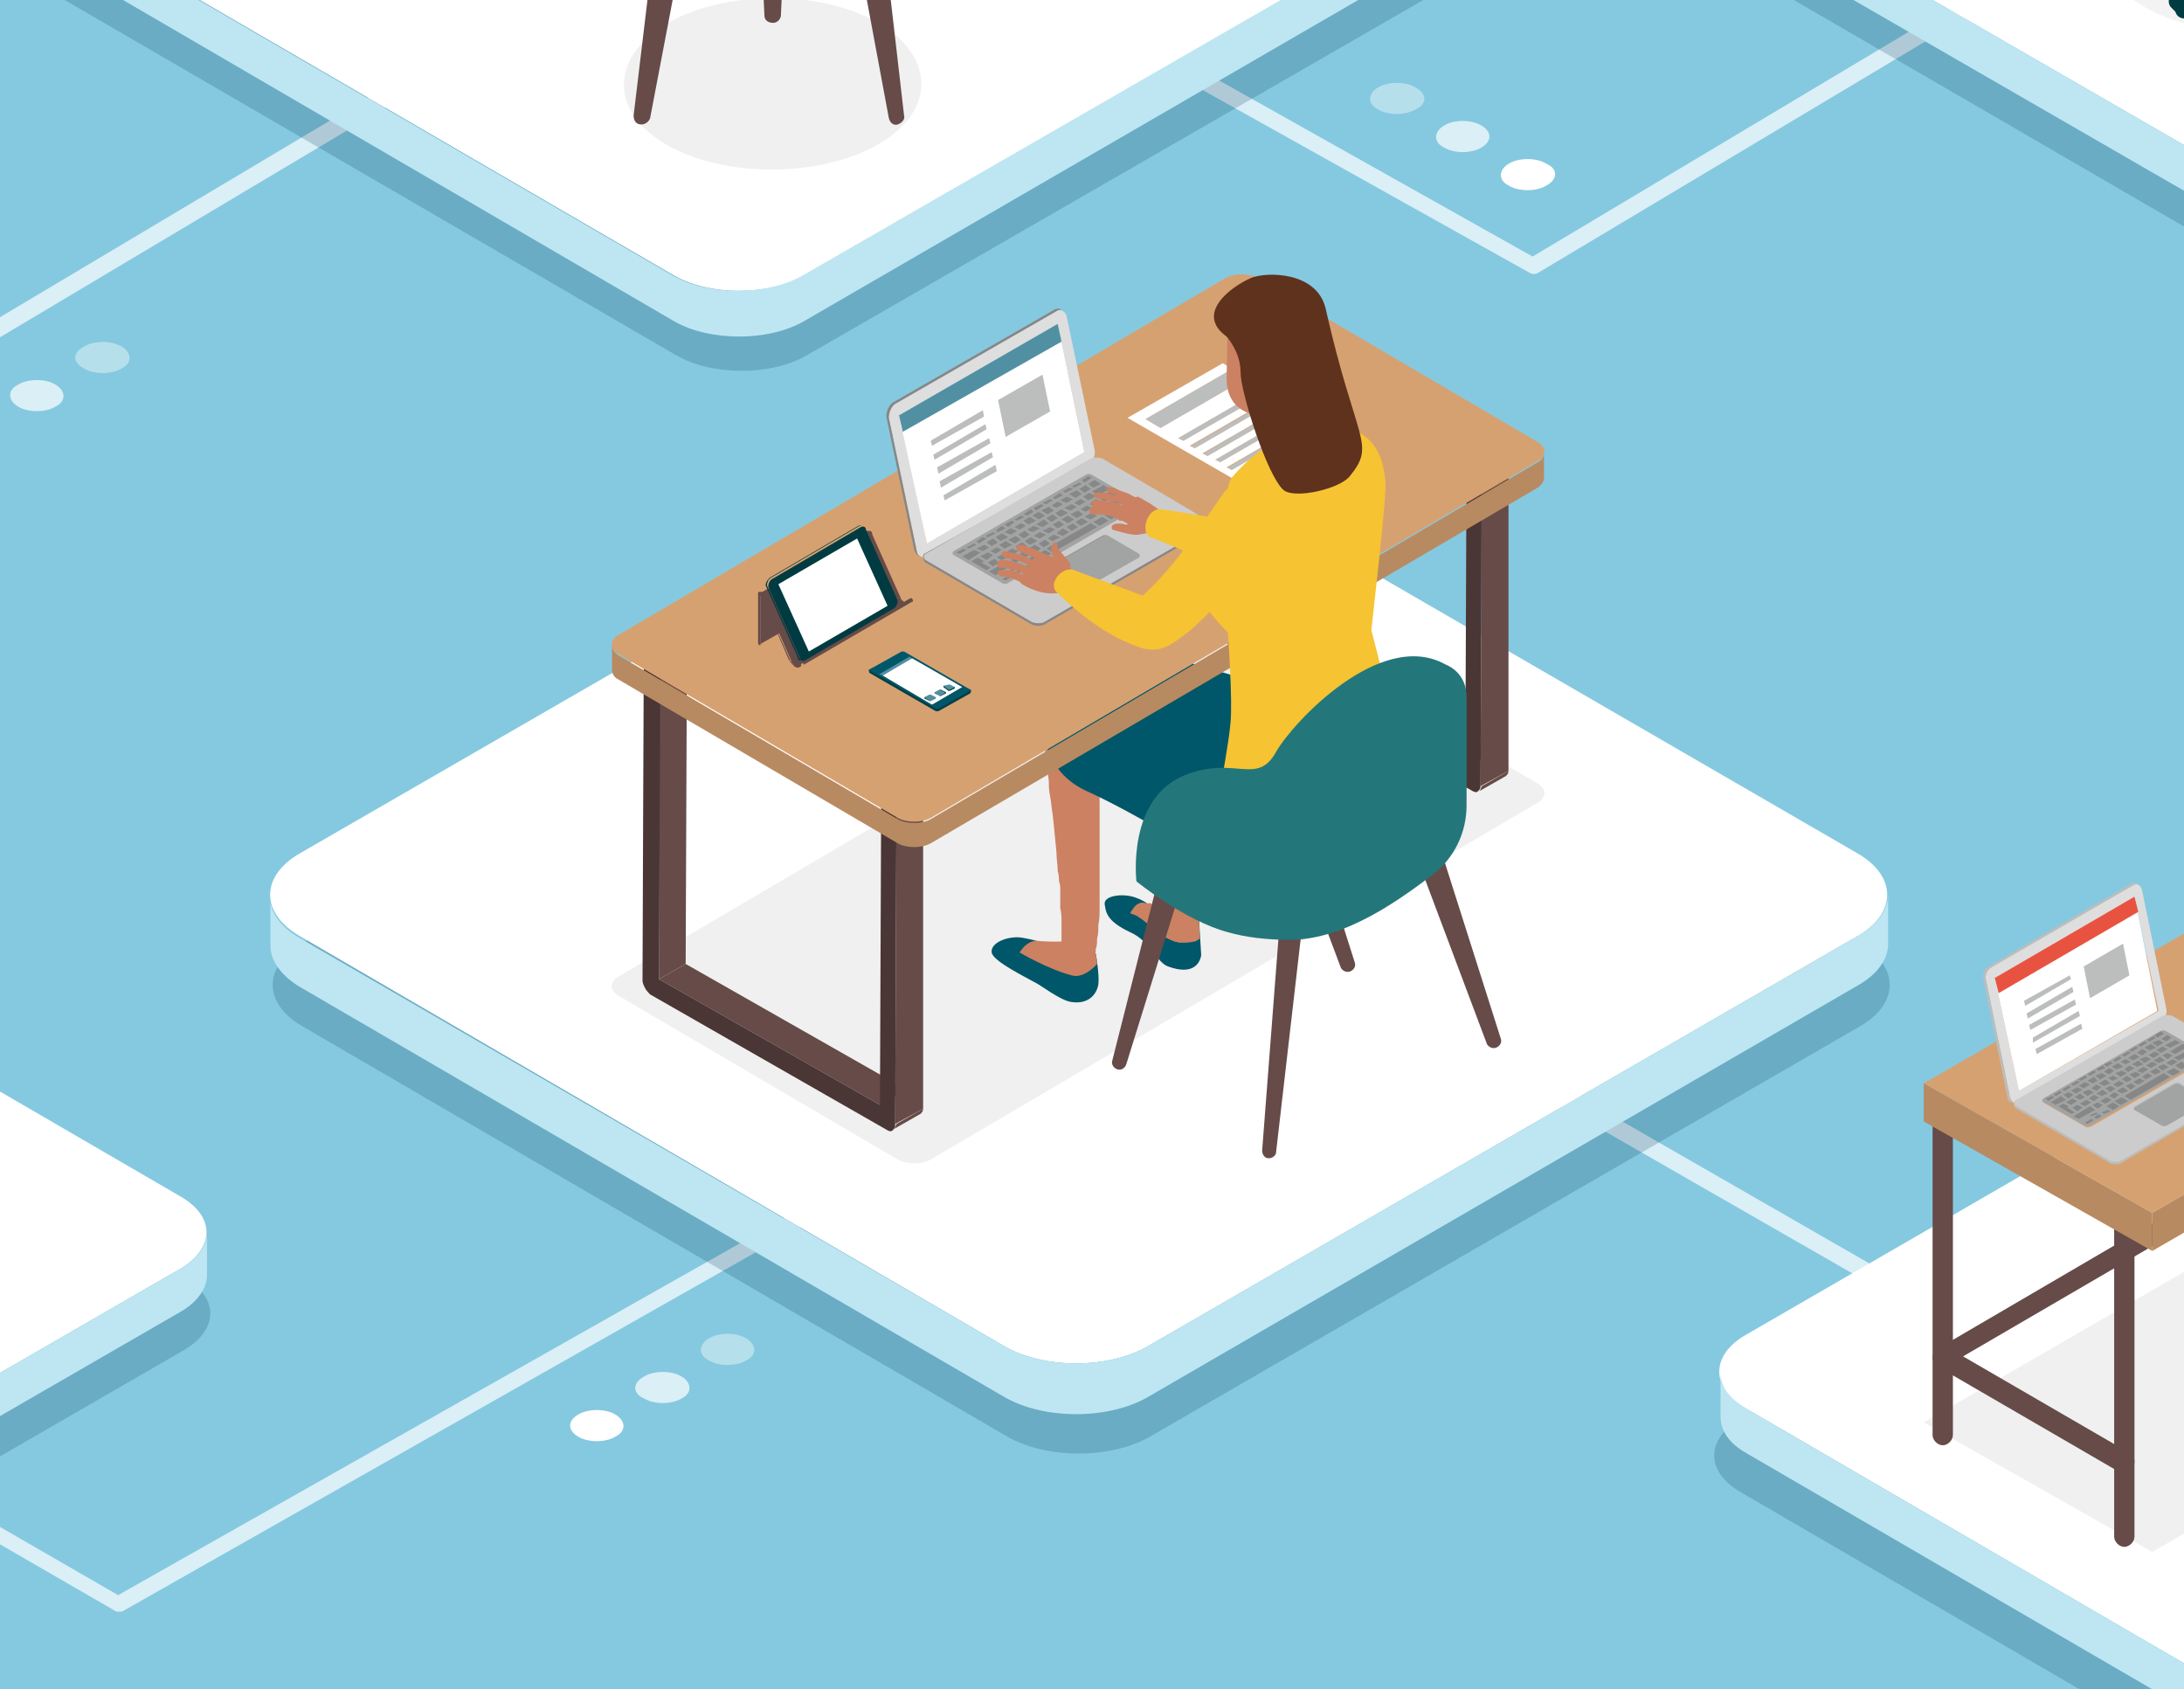 <?xml version="1.0" encoding="utf-8"?>
<!-- Generator: Adobe Illustrator 25.0.0, SVG Export Plug-In . SVG Version: 6.00 Build 0)  -->
<svg version="1.1" id="Layer_1" xmlns="http://www.w3.org/2000/svg" xmlns:xlink="http://www.w3.org/1999/xlink" x="0px" y="0px"
	 viewBox="0 0 172 133" style="enable-background:new 0 0 172 133;" xml:space="preserve">
<rect x="0" y="0" width="172" height="133" fill="#808080" stroke="none"/>
<style type="text/css">
	.st0{clip-path:url(#SVGID_1_);}
	.st1{opacity:0.7;}
	.st2{fill:#FFFFFF;}
	.st3{opacity:0.2;}
	.st4{fill:#003554;}
	.st5{enable-background:new    ;}
	.st6{fill:#BDE6F2;}
	.st7{opacity:6.000000e-02;}
	.st8{fill:#664B48;}
	.st9{fill:#9E9E9E;}
	.st10{fill:#BFBFBF;}
	.st11{opacity:0.4;fill:#FFFFFF;}
	.st12{opacity:0.702;fill:#FFFFFF;}
	.st13{fill:#005769;}
	.st14{fill:#CC8162;}
	.st15{fill:#4A3634;}
	.st16{fill:#B88A61;}
	.st17{fill:#D6A171;}
	.st18{fill:#DEDEDE;}
	.st19{fill:#5190A2;}
	.st20{fill:#878787;}
	.st21{fill:#A2A3A3;}
	.st22{fill:#CCCCCC;}
	.st23{fill:#BCBDBD;}
	.st24{fill:#F6C332;}
	.st25{fill:#5E321D;}
	.st26{fill:#23777A;}
	.st27{fill:#003B42;}
	.st28{fill:#073E45;}
	.st29{opacity:0.1;}
	.st30{opacity:5.000000e-02;}
	.st31{fill:#E85341;}
</style>
<g>
	<defs>
		<rect id="SVGID_5_" y="0" width="172" height="133"/>
	</defs>
	<use xlink:href="#SVGID_5_"  style="overflow:visible;fill:#85C9E0;"/>
	<clipPath id="SVGID_1_">
		<use xlink:href="#SVGID_5_"  style="overflow:visible;"/>
	</clipPath>
	<g class="st0">
		<g class="st1">
			<path class="st2" d="M9.3,126.9c-0.1,0-0.2,0-0.3-0.1l-135.7-78.4c-0.2-0.1-0.3-0.3-0.3-0.5c0-0.2,0.1-0.4,0.3-0.6l32.4-20.1
				l36.7-25.1c0.2-0.1,0.5-0.1,0.7,0l48.3,28l71-42.3c0.2-0.1,0.4-0.1,0.6,0l57.7,32.4l54.4-32.5c0.2-0.1,0.4-0.1,0.6,0l110.9,63.7
				c0.2,0.1,0.3,0.3,0.3,0.6c0,0.2-0.1,0.4-0.3,0.6l-111.3,64.2c-0.2,0.1-0.4,0.1-0.6,0l-73.2-42L9.6,126.9
				C9.5,126.9,9.4,126.9,9.3,126.9z M-125.2,47.9L9.3,125.6l92.1-52.1c0.2-0.1,0.4-0.1,0.6,0l73.1,42l110-63.5L175.5-11l-54.4,32.5
				c-0.2,0.1-0.4,0.1-0.6,0L62.7-10.8l-71,42.3c-0.2,0.1-0.4,0.1-0.7,0l-48.3-28l-36.4,24.9c0,0,0,0,0,0L-125.2,47.9z M-94,27.9
				L-94,27.9L-94,27.9z"/>
		</g>
		<g>
			<g class="st3">
				<path class="st4" d="M3.2-7c-2.8,1.6-2.8,4.3,0,5.9L53.3,28c2.8,1.6,7.4,1.6,10.2,0l50.5-29.1c2.8-1.6,2.8-4.3,0-5.9L63.9-36.1
					c-2.8-1.6-7.4-1.6-10.2,0L3.2-7z"/>
			</g>
			<g>
				<g>
					<g class="st5">
						<g>
							<path class="st2" d="M3-13.3c-2.8,1.6-2.8,4.3,0,5.9l50.1,29.1c2.8,1.6,7.4,1.6,10.2,0l50.5-29.1c2.8-1.6,2.8-4.3,0-5.9
								L63.6-42.4c-2.8-1.6-7.4-1.6-10.2,0L3-13.3z"/>
						</g>
						<path class="st6" d="M2.9-7.4l50.1,29.1c2.8,1.6,7.4,1.6,10.2,0l50.5-29.1c1.4-0.8,2.1-1.9,2.1-3l0,3.5c0,1.1-0.7,2.2-2.1,3
							L63.3,25.3c-2.8,1.6-7.4,1.6-10.2,0L3-3.9C1.6-4.7,0.9-5.7,0.9-6.8l0-3.5C0.9-9.3,1.6-8.2,2.9-7.4z"/>
					</g>
				</g>
				<g>
					<g>
						<g>
							<g class="st7">
								<path d="M52.6,1.8C48,4.5,48,8.8,52.5,11.4s12,2.6,16.6,0c4.6-2.6,4.6-6.9,0.1-9.6C64.6-0.8,57.2-0.8,52.6,1.8z"/>
							</g>
							<g>
								<path class="st8" d="M66-12.2l4,21.5c0.1,0.4,0.4,0.6,0.7,0.5c0.3-0.1,0.6-0.4,0.5-0.7l-2.5-21.7c-0.1-0.8-0.8-1.4-1.5-1.3
									C66.5-13.8,65.9-13.1,66-12.2C66-12.3,66-12.2,66-12.2z"/>
								<path class="st8" d="M52.5-12.6L49.9,9.1c0,0.4,0.2,0.7,0.6,0.7c0.3,0,0.6-0.2,0.7-0.5l4.1-21.5c0.1-0.8-0.4-1.5-1.2-1.6
									C53.4-14,52.6-13.4,52.5-12.6C52.5-12.6,52.5-12.6,52.5-12.6z"/>
								<path class="st8" d="M59.4-16.1l0.8,17.3c0,0.4,0.3,0.6,0.7,0.6c0.3,0,0.6-0.3,0.6-0.6l0.8-17.3c0-0.8-0.6-1.4-1.4-1.5
									c-0.8,0-1.4,0.6-1.5,1.4C59.4-16.2,59.4-16.2,59.4-16.1z"/>
								<g>
									<g class="st5">
										<g>
											<path class="st9" d="M49.1-12.6l0,1.1c0,1.7,1.1,3.4,3.4,4.8c4.6,2.6,12,2.6,16.6,0c2.3-1.3,3.5-3.1,3.5-4.8l0-1.1
												c0,1.7-1.1,3.5-3.5,4.8c-4.6,2.6-12,2.6-16.6,0C50.3-9.1,49.1-10.9,49.1-12.6z"/>
										</g>
										<g>
											<path class="st10" d="M52.6-17.4c-4.6,2.6-4.6,6.9-0.1,9.6s12,2.6,16.6,0c4.6-2.6,4.6-6.9,0.1-9.6
												C64.6-20.1,57.2-20.1,52.6-17.4z"/>
										</g>
									</g>
								</g>
							</g>
						</g>
					</g>
				</g>
			</g>
		</g>
		<g>
			<g class="st3">
				<path class="st4" d="M-93.1,100.6c-2.7,1.6-2.8,4.1,0,5.7l48.7,28.3c2.7,1.6,7.2,1.6,9.9,0l49-28.3c2.7-1.6,2.8-4.1,0-5.7
					l-48.7-28.3c-2.7-1.6-7.2-1.6-9.9,0L-93.1,100.6z"/>
			</g>
			<g>
				<g>
					<g class="st5">
						<g>
							<path class="st2" d="M-93.4,94.2c-2.7,1.6-2.8,4.1,0,5.7l48.7,28.3c2.7,1.6,7.2,1.6,9.9,0l49-28.3c2.7-1.6,2.8-4.1,0-5.7
								l-48.7-28.3c-2.7-1.6-7.2-1.6-9.9,0L-93.4,94.2z"/>
						</g>
						<path class="st6" d="M-93.4,99.9l48.7,28.3c2.7,1.6,7.2,1.6,9.9,0l49-28.3c1.4-0.8,2.1-1.8,2.1-2.9l0,3.4c0,1-0.7,2.1-2.1,2.9
							l-49,28.3c-2.7,1.6-7.2,1.6-9.9,0l-48.7-28.3c-1.4-0.8-2-1.8-2-2.8l0-3.4C-95.4,98.1-94.7,99.1-93.4,99.9z"/>
					</g>
				</g>
			</g>
		</g>
		<g>
			<g>
				<path class="st11" d="M55.8,105.4c0.8-0.5,2.2-0.5,3,0c0.8,0.5,0.8,1.3,0,1.7c-0.8,0.5-2.2,0.5-3,0
					C55,106.7,55,105.9,55.8,105.4z"/>
			</g>
			<g>
				<path class="st12" d="M50.7,108.4c0.8-0.5,2.2-0.5,3,0c0.8,0.5,0.8,1.3,0,1.7c-0.8,0.5-2.2,0.5-3,0
					C49.8,109.7,49.8,108.9,50.7,108.4z"/>
			</g>
			<g>
				<path class="st2" d="M45.5,111.4c0.8-0.5,2.2-0.5,3,0c0.8,0.5,0.8,1.3,0,1.7c-0.8,0.5-2.2,0.5-3,0
					C44.7,112.6,44.7,111.9,45.5,111.4z"/>
			</g>
		</g>
		<g>
			<g>
				<path class="st11" d="M6.6,27.3c0.8-0.5,2.2-0.5,3,0c0.8,0.5,0.8,1.3,0,1.7c-0.8,0.5-2.2,0.5-3,0C5.7,28.5,5.7,27.8,6.6,27.3z"
					/>
			</g>
			<g>
				<path class="st12" d="M1.4,30.3c0.8-0.5,2.2-0.5,3,0c0.8,0.5,0.8,1.3,0,1.7c-0.8,0.5-2.2,0.5-3,0C0.6,31.5,0.6,30.7,1.4,30.3z"
					/>
			</g>
			<g>
				<path class="st2" d="M-3.7,33.2c0.8-0.5,2.2-0.5,3,0c0.8,0.5,0.8,1.3,0,1.7c-0.8,0.5-2.2,0.5-3,0C-4.6,34.5-4.6,33.7-3.7,33.2z"
					/>
			</g>
		</g>
		<g>
			<g>
				<path class="st11" d="M111.5,6.9c-0.8-0.5-2.2-0.5-3,0c-0.8,0.5-0.8,1.3,0,1.7c0.8,0.5,2.2,0.5,3,0
					C112.4,8.2,112.4,7.4,111.5,6.9z"/>
			</g>
			<g>
				<path class="st12" d="M116.7,9.9c-0.8-0.5-2.2-0.5-3,0c-0.8,0.5-0.8,1.3,0,1.7c0.8,0.5,2.2,0.5,3,0
					C117.5,11.1,117.5,10.4,116.7,9.9z"/>
			</g>
			<g>
				<path class="st2" d="M121.8,12.9c-0.8-0.5-2.2-0.5-3,0c-0.8,0.5-0.8,1.3,0,1.7c0.8,0.5,2.2,0.5,3,0
					C122.7,14.1,122.7,13.3,121.8,12.9z"/>
			</g>
		</g>
		<g>
			<g class="st3">
				<path class="st4" d="M23.8,74.3c-3.1,1.8-3.1,4.7,0,6.5l55.5,32.3c3.1,1.8,8.2,1.8,11.3,0l55.9-32.3c3.1-1.8,3.1-4.7,0-6.5
					L91,42c-3.1-1.8-8.2-1.8-11.3,0L23.8,74.3z"/>
			</g>
			<g>
				<g>
					<g>
						<g class="st5">
							<g>
								<path class="st2" d="M23.6,67.2c-3.1,1.8-3.1,4.7,0,6.5L79.1,106c3.1,1.8,8.2,1.8,11.3,0l55.9-32.3c3.1-1.8,3.1-4.7,0-6.5
									L90.7,35c-3.1-1.8-8.2-1.8-11.3,0L23.6,67.2z"/>
							</g>
							<path class="st6" d="M23.5,73.8L79.1,106c3.1,1.8,8.2,1.8,11.3,0l55.9-32.3c1.6-0.9,2.4-2.1,2.4-3.3l0,3.9
								c0,1.2-0.8,2.4-2.4,3.3L90.4,110c-3.1,1.8-8.2,1.8-11.3,0L23.6,77.7c-1.5-0.9-2.3-2.1-2.3-3.2l0-3.9
								C21.2,71.7,22,72.9,23.5,73.8z"/>
						</g>
					</g>
					<g>
						<g class="st7">
							<path d="M48.7,76.9c-0.7,0.4-0.7,1.1,0,1.5l22,12.9c0.7,0.4,1.9,0.4,2.6,0l47.8-28.1c0.7-0.4,0.7-1.1,0-1.5l-22-12.9
								c-0.7-0.4-1.9-0.4-2.6,0L48.7,76.9z"/>
						</g>
						<path class="st13" d="M86.3,75.1c0,0,0.3,1.7,0.2,2.4c-0.1,0.7-0.7,1.6-2.1,1.4c-0.9-0.1-2.5-1.4-3-1.6
							c-0.5-0.3-3.2-1.6-3.3-2.3c-0.1-0.7,1-1.2,2-1.2s3.3,0.9,3.7,0.7C84.2,74.3,86.3,75.1,86.3,75.1z"/>
						<path class="st13" d="M94.4,72l0.2,3.2c-0.1,0.7-0.7,1.6-2.6,0.9c-0.9-0.3-1.4-2-3-2.7c-1.9-0.9-1.9-1.6-2-2.2
							c-0.1-0.7,1.5-0.9,2.5-0.5c1.4,0.5,1.3,1.3,2.2,1.1C92.2,71.5,94.4,72,94.4,72z"/>
						<path class="st14" d="M94.2,74.1c-2.3,0.6-3.2-1.1-4.7-2C89.3,72,89.2,72,89,71.9c0,0,0,0,0,0c0.2-0.3,0.4-0.7,0.8-0.8
							c0.2-0.1,0.6,0.1,0.8,0c0.4,0.4,0.6,0.6,1.2,0.5c0.4-0.1,2.6,0.4,2.6,0.4l0.1,1.9C94.4,74,94.3,74,94.2,74.1z"/>
						<path class="st14" d="M86.6,58.5c0,0,0,0.3,0,0.7c0,0.5,0,1.1,0,1.9c0,0.4,0,0.8,0,1.3c0,0.5,0,0.9,0,1.4c0,1,0,2,0,3.1
							c0,0.5,0,1.1,0,1.6c0,0.3,0,0.5,0,0.8c0,0.3,0,0.5,0,0.8c0,0.2,0,0.5,0,0.7c0,0.2,0,0.5,0,0.7c0,0.5,0,0.9-0.1,1.3
							c0,0.4,0,0.8-0.1,1.1c0,0.3,0,0.6-0.1,0.8c0,0.5-0.1,0.7-0.1,0.7c-0.1,0.7-0.7,1.3-1.4,1.2c-0.7-0.1-1.2-0.6-1.2-1.3l0,0
							c0,0,0-0.3,0-0.7c0-0.2,0-0.5,0-0.8c0-0.3,0-0.7,0-1.1c0-0.4,0-0.8-0.1-1.2c0-0.2,0-0.4,0-0.7c0-0.2,0-0.5,0-0.7
							c0-0.2,0-0.5-0.1-0.7c0-0.2,0-0.5-0.1-0.8c0-0.5-0.1-1-0.1-1.5c-0.1-1-0.2-2.1-0.3-3c-0.1-0.5-0.1-0.9-0.2-1.4
							c-0.1-0.4-0.1-0.9-0.1-1.2c-0.1-0.8-0.2-1.4-0.2-1.8c-0.1-0.4-0.1-0.7-0.1-0.7l0,0c-0.2-1.2,0.7-2.3,1.9-2.5
							c1.2-0.2,2.3,0.7,2.5,1.9C86.6,58.4,86.6,58.5,86.6,58.5z"/>
						<path class="st14" d="M94.9,57.2c0,0,0,0.3,0,0.7c0,0.4,0,1.1,0,1.8c0,0.7,0,1.6,0,2.5c0,0.9,0,1.9-0.1,2.9c0,0.5,0,1,0,1.5
							c0,0.5,0,1-0.1,1.4c0,0.5,0,0.9-0.1,1.3c0,0.4,0,0.8-0.1,1.2c0,0.4,0,0.7-0.1,1c0,0.3,0,0.6-0.1,0.8c0,0.4-0.1,0.7-0.1,0.7
							c-0.1,0.7-0.7,1.3-1.4,1.2c-0.7-0.1-1.2-0.6-1.2-1.3l0,0c0,0,0-0.2,0-0.7c0-0.2,0-0.5,0-0.8c0-0.3,0-0.6,0-1
							c0-0.4,0-0.7-0.1-1.2c0-0.4,0-0.8-0.1-1.3c0-0.4-0.1-0.9-0.1-1.4c0-0.5-0.1-0.9-0.1-1.4c-0.1-1-0.2-1.9-0.3-2.8
							c-0.1-0.9-0.2-1.7-0.3-2.4c-0.1-0.7-0.2-1.3-0.2-1.7c-0.1-0.4-0.1-0.6-0.1-0.6l0,0c-0.2-1.2,0.7-2.3,1.9-2.5
							c1.2-0.2,2.3,0.7,2.5,1.9C94.9,57,94.9,57.1,94.9,57.2z"/>
						<path class="st13" d="M92.4,51.8c-0.8-0.2-1.6,0.1-2.4,0.4c-4.7,1.6-7.6,4.8-7.7,5.4c-0.1,0.4,0.2,3.3,3.3,4.7
							c4,1.8,10.3,5.8,10.9,5.8c1,0,7.3-10.5,4.4-13.8L92.4,51.8z"/>
						<g>
							<g>
								<g>
									<g class="st5">
										<g>
											<polygon class="st8" points="51.9,77.1 54,75.9 54.1,51.1 51.9,52.4 											"/>
										</g>
										<g>
											<path class="st8" d="M53,50l-2.1,1.2c0.1-0.1,0.3-0.1,0.4,0l2.1-1.2C53.3,49.9,53.1,49.9,53,50z"/>
										</g>
										<g>
											<path class="st8" d="M51.9,52.4l2.1-1.2c0-0.4-0.3-0.9-0.6-1.1l-2.1,1.2C51.7,51.5,51.9,52,51.9,52.4z"/>
										</g>
										<g>
											<polygon class="st8" points="69.3,87 71.4,85.8 54,75.9 51.9,77.1 											"/>
										</g>
										<g>
											<path class="st8" d="M70.4,88.9l2.1-1.2c0.1-0.1,0.2-0.2,0.2-0.4l-2.1,1.2C70.5,88.7,70.5,88.8,70.4,88.9z"/>
										</g>
										<g>
											<polygon class="st8" points="70.5,88.5 72.7,87.3 72.7,61.8 70.6,63 											"/>
										</g>
										<g>
											<path class="st8" d="M71.7,60.6l-2.1,1.2c0.1-0.1,0.3-0.1,0.4,0c0.3,0.2,0.6,0.7,0.6,1.1l2.1-1.2c0-0.4-0.3-0.9-0.6-1.1
												C71.9,60.6,71.8,60.6,71.7,60.6z"/>
										</g>
										<g>
											<path class="st15" d="M51.3,51.3c-0.3-0.2-0.6,0-0.6,0.4l-0.1,25.5c0,0.2,0.1,0.4,0.2,0.6c0.1,0.2,0.3,0.4,0.4,0.5
												l18.7,10.7c0.2,0.1,0.3,0.1,0.4,0c0.1-0.1,0.2-0.2,0.2-0.4L70.6,63c0-0.4-0.3-0.9-0.6-1.1c-0.3-0.2-0.6,0-0.6,0.4
												L69.3,87l-17.4-9.9l0.1-24.8C51.9,52,51.7,51.5,51.3,51.3z"/>
										</g>
									</g>
								</g>
								<g>
									<g class="st5">
										<g>
											<polygon class="st8" points="98,50.5 100.1,49.3 100.2,24.5 98,25.8 											"/>
										</g>
										<g>
											<path class="st8" d="M99.1,23.4L97,24.6c0.1-0.1,0.3-0.1,0.4,0l2.1-1.2C99.4,23.3,99.2,23.3,99.1,23.4z"/>
										</g>
										<g>
											<path class="st8" d="M98,25.8l2.1-1.2c0-0.4-0.3-0.9-0.6-1.1l-2.1,1.2C97.8,24.9,98,25.4,98,25.8z"/>
										</g>
										<g>
											<polygon class="st8" points="115.4,60.5 117.5,59.2 100.1,49.3 98,50.5 											"/>
										</g>
										<g>
											<path class="st8" d="M116.5,62.3l2.1-1.2c0.1-0.1,0.2-0.2,0.2-0.4l-2.1,1.2C116.6,62.1,116.6,62.2,116.5,62.3z"/>
										</g>
										<g>
											<polygon class="st8" points="116.6,61.9 118.8,60.7 118.8,35.2 116.7,36.4 											"/>
										</g>
										<g>
											<path class="st8" d="M117.8,34.1l-2.1,1.2c0.1-0.1,0.3-0.1,0.4,0c0.3,0.2,0.6,0.7,0.6,1.1l2.1-1.2c0-0.4-0.3-0.9-0.6-1.1
												C118,34,117.9,34,117.8,34.1z"/>
										</g>
										<g>
											<path class="st15" d="M97.4,24.7c-0.3-0.2-0.6,0-0.6,0.4l-0.1,25.5c0,0.2,0.1,0.4,0.2,0.6c0.1,0.2,0.3,0.4,0.4,0.5
												L116,62.3c0.2,0.1,0.3,0.1,0.4,0c0.1-0.1,0.2-0.2,0.2-0.4l0.1-25.5c0-0.4-0.3-0.9-0.6-1.1c-0.3-0.2-0.6,0-0.6,0.4
												l-0.1,24.8L98,50.5L98,25.8C98,25.4,97.8,24.9,97.4,24.7z"/>
										</g>
									</g>
								</g>
							</g>
							<g>
								<path class="st16" d="M48.7,51.6l22,12.9c0.7,0.4,1.9,0.4,2.6,0l47.8-28.1c0.4-0.2,0.5-0.5,0.5-0.8l0,2
									c0,0.3-0.2,0.6-0.5,0.8L73.3,66.4c-0.7,0.4-1.9,0.4-2.6,0l-22-12.9c-0.4-0.2-0.5-0.5-0.5-0.8l0-1.9c0,0,0,0,0,0
									C48.2,51.1,48.4,51.4,48.7,51.6z"/>
								<g>
									<path class="st17" d="M48.7,50c-0.7,0.4-0.7,1.1,0,1.5l22,12.9c0.7,0.4,1.9,0.4,2.6,0l47.8-28.1c0.7-0.4,0.7-1.1,0-1.5
										l-22-12.9c-0.7-0.4-1.9-0.4-2.6,0L48.7,50z"/>
								</g>
							</g>
							<g>
								<g>
									<g>
										<path class="st18" d="M83.2,24.5c0.3-0.2,0.7,0,0.8,0.4l2.2,10.5c0.1,0.4-0.1,0.9-0.5,1.1L73,43.8c-0.3,0.2-0.7,0-0.8-0.4
											l-2.2-10.5c-0.1-0.4,0.1-0.9,0.5-1.1L83.2,24.5z M73,42.8l12.4-7.2l-2.1-10.1l-12.4,7.2L73,42.8"/>
									</g>
									<g>
										<polygon class="st2" points="70.8,32.7 73,42.8 85.4,35.6 83.3,25.5 										"/>
									</g>
									<g>
										<polygon class="st19" points="70.8,32.7 71.1,34 83.6,26.9 83.3,25.5 										"/>
									</g>
									<path class="st20" d="M70.3,31.7L83,24.4c0.1-0.1,0.3-0.1,0.4-0.1l0.2,0.1c-0.1,0-0.3,0-0.4,0.1l-12.7,7.3
										c-0.3,0.2-0.5,0.7-0.5,1.1l2.2,10.5c0,0.3,0.2,0.4,0.4,0.5l-0.2-0.1c-0.2-0.1-0.3-0.2-0.4-0.5l-2.2-10.5
										C69.8,32.4,70,31.9,70.3,31.7z"/>
								</g>
								<g>
									<path class="st20" d="M85.9,36.3c0.2-0.1,0.6-0.1,0.9,0l8.5,4.7c0.2,0.1,0.1,0.6-0.1,0.7l-13,7.5c-0.2,0.1-0.6,0.1-0.9,0
										l-8.4-4.9c-0.2-0.1-0.3-0.6-0.1-0.7L85.9,36.3z M78.9,46.2c0.1,0.1,0.4,0.1,0.5,0l10.4-6c0.1-0.1,0.1-0.2,0-0.3l-3.8-2.2
										c-0.1-0.1-0.4-0.1-0.5,0l-10.4,6c-0.1,0.1-0.1,0.2,0,0.3L78.9,46.2 M85.7,46.1c0.1,0.1,0.4,0.1,0.5,0l3.5-2
										c0.1-0.1,0.1-0.2,0-0.3l-2.4-1.4c-0.1-0.1-0.4-0.1-0.5,0l-3.5,2c-0.1,0.1-0.1,0.2,0,0.3L85.7,46.1"/>
								</g>
								<g>
									<g class="st5">
										<g>
											<path class="st21" d="M85.5,37.4c0.1-0.1,0.4-0.1,0.5,0l3.8,2.2c0.1,0.1,0.1,0.2,0,0.3l-10.4,6c-0.1,0.1-0.4,0.1-0.5,0
												l-3.8-2.2c-0.1-0.1-0.1-0.2,0-0.3L85.5,37.4z"/>
											<polygon class="st20" points="86,37.6 85.4,38 85.2,37.8 85.7,37.5 											"/>
											<polygon class="st20" points="85.2,38.1 84.6,38.4 84.4,38.3 85,38 											"/>
											<polygon class="st20" points="84.5,38.5 83.9,38.8 83.7,38.7 84.2,38.4 											"/>
											<polygon class="st20" points="85.2,38.9 84.7,39.2 84.2,38.9 84.8,38.6 											"/>
											<polygon class="st20" points="86.3,39.1 85.7,39.4 85.3,39.1 85.8,38.8 											"/>
											<polygon class="st20" points="82.1,39.6 82.7,39.3 82.9,39.4 82.4,39.7 											"/>
											<polygon class="st20" points="85.5,39.5 85,39.8 84.6,39.6 85.1,39.3 											"/>
											<polygon class="st20" points="86.8,39.6 86.3,39.9 85.8,39.7 86.3,39.3 											"/>
											<path class="st20" d="M88.5,39.7l0.5-0.3c0,0,0,0,0,0l0.5,0.3L89,40c0,0,0,0,0,0L88.5,39.7z"/>
											<polygon class="st20" points="82.2,39.8 81.6,40.2 81.4,40 82,39.7 											"/>
											<polygon class="st20" points="83,40.2 82.5,40.5 82,40.2 82.6,39.9 											"/>
											<polygon class="st20" points="87.1,40.2 86.6,40.5 86.2,40.3 86.7,40 											"/>
											<polygon class="st20" points="84.1,40.4 83.5,40.7 83.1,40.4 83.6,40.1 											"/>
											<path class="st20" d="M87,40.6l0.5-0.3c0,0,0,0,0,0l0.5,0.3l-0.5,0.3c0,0,0,0,0,0L87,40.6z"/>
											<polygon class="st20" points="82.4,40.8 82.9,40.5 83.3,40.8 82.8,41.1 											"/>
											<polygon class="st20" points="81.6,41 81,41.3 80.6,41 81.1,40.7 											"/>
											<polygon class="st20" points="85.7,41.1 85.1,41.4 84.7,41.1 85.2,40.8 											"/>
											<path class="st20" d="M86.1,41.1l0.7-0.4c0,0,0,0,0,0l0.5,0.3l-0.7,0.4c0,0,0,0,0,0L86.1,41.1z"/>
											<polygon class="st20" points="79.1,41.3 79.7,41 79.9,41.1 79.4,41.5 											"/>
											<polygon class="st20" points="82.6,41.2 82.1,41.5 81.6,41.3 82.2,40.9 											"/>
											<polygon class="st20" points="79.9,41.5 80.4,41.2 80.8,41.4 80.3,41.7 											"/>
											<polygon class="st20" points="80.9,41.7 81.4,41.4 81.9,41.6 81.3,41.9 											"/>
											<polygon class="st20" points="79.1,41.9 79.6,41.6 80.1,41.8 79.6,42.1 											"/>
											<polygon class="st20" points="84.2,41.9 83.7,42.2 83.2,42 83.7,41.6 											"/>
											<polygon class="st20" points="77.6,42.2 78.2,41.9 78.4,42 77.8,42.3 											"/>
											<polygon class="st20" points="81.1,42.1 80.6,42.4 80.2,42.1 80.7,41.8 											"/>
											<polygon class="st20" points="78.4,42.3 78.9,42 79.4,42.3 78.8,42.6 											"/>
											<polygon class="st20" points="83.5,42.3 82.9,42.6 82.5,42.4 83,42.1 											"/>
											<polygon class="st20" points="77.7,42.4 77.1,42.8 76.9,42.6 77.4,42.3 											"/>
											<polygon class="st20" points="79.4,42.5 80,42.2 80.4,42.5 79.9,42.8 											"/>
											<polygon class="st20" points="81.7,42.6 81.1,42.9 80.7,42.6 81.2,42.3 											"/>
											<polygon class="st20" points="77.7,42.7 78.2,42.4 78.6,42.7 78.1,43 											"/>
											<polygon class="st20" points="82.7,42.8 82.2,43.1 81.8,42.8 82.3,42.5 											"/>
											<polygon class="st20" points="76.9,42.9 76.3,43.2 76.1,43.1 76.7,42.8 											"/>
											<polygon class="st20" points="79.7,42.9 79.1,43.2 78.7,42.9 79.2,42.6 											"/>
											<polygon class="st20" points="80,43 80.5,42.7 80.9,43 80.4,43.3 											"/>
											<polygon class="st20" points="76.9,43.2 77.5,42.9 77.9,43.1 77.4,43.4 											"/>
											<polygon class="st20" points="82,43.2 81.5,43.5 81,43.2 81.5,42.9 											"/>
											<polygon class="st20" points="78,43.4 78.5,43.1 78.9,43.3 78.4,43.6 											"/>
											<polygon class="st20" points="81.3,43.6 80.7,43.9 80.3,43.6 80.8,43.3 											"/>
											<polygon class="st20" points="81.5,43.7 81.5,43.7 81.5,43.7 											"/>
											<path class="st20" d="M81.6,43.7l0.7-0.4c0,0,0,0,0,0l0.5,0.3L82.1,44c0,0,0,0,0,0L81.6,43.7z"/>
											<polygon class="st20" points="78.2,43.7 77.7,44.1 77.2,43.8 77.8,43.5 											"/>
											<polygon class="st20" points="80.5,44 80,44.3 79.6,44.1 80.1,43.8 											"/>
											<polygon class="st20" points="80.7,44.1 80.8,44.2 80.8,44.2 											"/>
											<path class="st20" d="M80.8,44.1l0.5-0.3c0,0,0,0,0,0l0.5,0.3l-0.5,0.3c0,0,0,0,0,0L80.8,44.1z"/>
											<polygon class="st20" points="78.7,44.3 78.2,44.6 77.8,44.3 78.3,44 											"/>
											<polygon class="st20" points="76.5,44.2 77,43.9 77.5,44.2 77.3,44.3 78,44.7 77.7,44.9 											"/>
											<polygon class="st20" points="80.4,44.8 80.9,44.5 81.1,44.6 80.6,44.9 											"/>
											<polygon class="st20" points="79.8,44.4 78.4,45.3 77.9,45 79.3,44.2 											"/>
											<polygon class="st20" points="79.9,45.3 79.7,45.2 80.2,44.9 80.4,45 											"/>
											<polygon class="st20" points="86.7,38.1 86.1,38.4 85.7,38.1 86.2,37.8 											"/>
											<polygon class="st20" points="85,38.5 85.5,38.2 85.9,38.5 85.4,38.8 											"/>
											<polygon class="st20" points="82.9,39.2 83.5,38.8 83.7,39 83.1,39.3 											"/>
											<polygon class="st20" points="88.1,38.9 87,39.5 86.5,39.2 87.6,38.6 											"/>
											<polygon class="st20" points="83.5,39.4 84,39.1 84.5,39.3 84,39.6 											"/>
											<polygon class="st20" points="88.8,39.3 87.3,40.1 86.9,39.8 88.3,39 											"/>
											<polygon class="st20" points="84.8,39.9 84.3,40.2 83.8,40 84.4,39.7 											"/>
											<path class="st20" d="M87.7,40.1l0.5-0.3c0,0,0,0,0,0l0.5,0.3l-0.5,0.3c0,0,0,0,0,0L87.7,40.1z"/>
											<polygon class="st20" points="81.4,40.3 80.9,40.6 80.6,40.5 81.2,40.1 											"/>
											<polygon class="st20" points="85.3,40.5 84.8,40.8 84.3,40.5 84.9,40.2 											"/>
											<polygon class="st20" points="81.3,40.6 81.8,40.3 82.3,40.6 81.8,40.9 											"/>
											<polygon class="st20" points="86.4,40.6 85.9,40.9 85.4,40.7 85.9,40.4 											"/>
											<polygon class="st20" points="83.6,40.9 84.1,40.6 84.6,40.9 84.1,41.2 											"/>
											<polygon class="st20" points="82.9,41.3 83.4,41 83.8,41.3 83.3,41.6 											"/>
											<polygon class="st20" points="84.9,41.5 84.4,41.8 84,41.5 84.5,41.2 											"/>
											<polygon class="st20" points="78.4,41.8 78.9,41.4 79.2,41.6 78.6,41.9 											"/>
											<polygon class="st20" points="82.1,41.8 82.7,41.5 83.1,41.7 82.6,42 											"/>
											<polygon class="st20" points="81.4,42.2 81.9,41.9 82.4,42.1 81.9,42.4 											"/>
											<path class="st20" d="M82.4,43.2l3.5-2c0,0,0,0,0,0l0.5,0.3l-3.5,2c0,0,0,0,0,0L82.4,43.2z"/>
											<polygon class="st20" points="82.4,43.2 82.4,43.2 82.4,43.2 											"/>
											<polygon class="st20" points="75.3,43.5 75.9,43.2 76.1,43.3 75.6,43.6 											"/>
											<polygon class="st20" points="79.2,43.5 79.7,43.2 80.2,43.4 79.7,43.7 											"/>
											<polygon class="st20" points="75.8,43.8 76.7,43.3 77.2,43.5 76.3,44.1 											"/>
											<polygon class="st20" points="79.7,45.4 79.2,45.7 78.9,45.6 79.5,45.3 											"/>
											<polygon class="st20" points="82.8,39.8 83.3,39.5 83.7,39.7 83.2,40 											"/>
											<polygon class="st20" points="85.1,40.1 85.6,39.8 86,40 85.5,40.3 											"/>
											<polygon class="st20" points="79.9,40.9 80.4,40.6 80.7,40.7 80.1,41 											"/>
											<polygon class="st20" points="78.5,43.9 79,43.6 79.5,43.8 78.9,44.1 											"/>
											<polygon class="st20" points="80,44.8 79.5,45.1 79.4,45 79.9,44.7 											"/>
											<polygon class="st20" points="87.4,38.5 86.5,39 86,38.7 86.9,38.2 											"/>
										</g>
										<g>
											<path class="st21" d="M83.4,44.2c-0.1,0.1-0.1,0.2,0,0.3l2.4,1.4c0.1,0.1,0.4,0.1,0.5,0l3.5-2c0.1-0.1,0.1-0.2,0-0.3
												l-2.4-1.4c-0.1-0.1-0.4-0.1-0.5,0L83.4,44.2z"/>
										</g>
										<g>
											<path class="st22" d="M85.9,36.1c0.2-0.1,0.6-0.1,0.9,0l8.4,4.9c0.2,0.1,0.2,0.4,0,0.5l-13,7.5c-0.2,0.1-0.6,0.1-0.9,0
												l-8.4-4.9c-0.2-0.1-0.2-0.4,0-0.5L85.9,36.1z M78.9,45.9c0.1,0.1,0.4,0.1,0.5,0l10.4-6c0.1-0.1,0.1-0.2,0-0.3l-3.8-2.2
												c-0.1-0.1-0.4-0.1-0.5,0l-10.4,6c-0.1,0.1-0.1,0.2,0,0.3L78.9,45.9 M85.7,45.9c0.1,0.1,0.4,0.1,0.5,0l3.5-2
												c0.1-0.1,0.1-0.2,0-0.3l-2.4-1.4c-0.1-0.1-0.4-0.1-0.5,0l-3.5,2c-0.1,0.1-0.1,0.2,0,0.3L85.7,45.9"/>
										</g>
									</g>
								</g>
								<g>
									<polygon class="st23" points="78.6,31.5 79.2,34.4 82.7,32.4 82.1,29.5 									"/>
								</g>
								<g>
									<polygon class="st23" points="73.3,34.7 73.4,35.1 77.5,32.8 77.4,32.3 									"/>
								</g>
								<g>
									<polygon class="st23" points="73.5,35.8 73.6,36.2 77.7,33.8 77.6,33.4 									"/>
								</g>
								<g>
									<polygon class="st23" points="73.8,36.8 73.9,37.3 78,34.9 77.9,34.5 									"/>
								</g>
								<g>
									<polygon class="st23" points="74,37.9 74.1,38.4 78.2,36 78.1,35.6 									"/>
								</g>
								<g>
									<polygon class="st23" points="74.3,39 74.4,39.4 78.5,37.1 78.4,36.6 									"/>
								</g>
							</g>
							<g>
								<g>
									<polygon class="st23" points="90.2,33 91.4,33.7 97.8,30 96.6,29.3 									"/>
								</g>
								<g class="st5">
									<g>
										<polygon class="st23" points="93.8,35.1 94.1,35.3 100.5,31.6 100.2,31.4 										"/>
									</g>
									<g>
										<polygon class="st23" points="95.7,36.2 96.1,36.4 102.4,32.7 102.1,32.5 										"/>
									</g>
									<g>
										<polygon class="st23" points="97.7,37.3 98,37.6 104.4,33.9 104,33.7 										"/>
									</g>
									<g>
										<path class="st2" d="M106.7,34.6l-7.5,4.3l-10.4-6l7.5-4.3L106.7,34.6z M91.4,33.7l6.4-3.7l-1.2-0.7L90.2,33L91.4,33.7
											 M96.1,36.4l6.4-3.7l-0.4-0.2l-6.4,3.7L96.1,36.4 M93.2,34.7l6.4-3.7l-0.4-0.2l-6.4,3.7L93.2,34.7 M95.1,35.9l6.4-3.7
											l-0.4-0.2l-6.4,3.7L95.1,35.9 M98,37.6l6.4-3.7l-0.4-0.2l-6.4,3.7L98,37.6 M97,37l6.4-3.7l-0.4-0.2l-6.4,3.7L97,37
											 M94.1,35.3l6.4-3.7l-0.4-0.2l-6.4,3.7L94.1,35.3"/>
									</g>
									<g>
										<polygon class="st23" points="92.8,34.5 93.2,34.7 99.5,31.1 99.2,30.8 										"/>
									</g>
									<g>
										<polygon class="st23" points="94.8,35.7 95.1,35.9 101.5,32.2 101.1,32 										"/>
									</g>
									<g>
										<polygon class="st23" points="96.7,36.8 97,37 103.4,33.3 103.1,33.1 										"/>
									</g>
								</g>
							</g>
						</g>
						<g>
							<path class="st14" d="M87.8,40.6c0,0,0.3-1,1.8-1.5c0,0,2,1,2.1,1.6c0,0.2-0.7,1.3-1.6,1.1C89.2,41.6,87.8,40.6,87.8,40.6z"
								/>
							<path class="st14" d="M87.5,38.4c0,0,0,0,0.1,0c0.1,0,0.2,0,0.3,0.1c0.2,0.1,0.5,0.2,0.8,0.3c0.2,0.1,0.3,0.1,0.4,0.2
								c0.1,0,0.1,0.1,0.2,0.1c0.1,0,0.1,0.1,0.2,0.1c0.1,0,0.1,0.1,0.2,0.1c0,0,0.1,0.1,0.1,0.1c0.1,0.1,0.1,0.1,0.1,0.1
								c0.1,0.1,0.1,0.3,0,0.4c-0.1,0.1-0.3,0.1-0.4,0c0,0,0,0,0,0l0,0c0,0,0,0-0.1-0.1c0,0,0,0-0.1-0.1c0,0-0.1-0.1-0.1-0.1
								c0,0-0.1-0.1-0.1-0.1c-0.1,0-0.1-0.1-0.2-0.1c-0.1-0.1-0.3-0.1-0.4-0.2c-0.3-0.1-0.6-0.2-0.8-0.3c-0.1,0-0.2-0.1-0.3-0.1
								c-0.1,0-0.1,0-0.1,0l0,0c-0.1,0-0.2-0.2-0.2-0.3C87.2,38.4,87.3,38.3,87.5,38.4z"/>
							<path class="st14" d="M86.5,38.8c0,0,0,0,0.1,0c0.1,0,0.2,0,0.3,0c0.3,0,0.6,0.1,0.9,0.2c0.2,0,0.3,0.1,0.5,0.1
								c0.2,0,0.3,0.1,0.4,0.2c0.1,0,0.1,0.1,0.2,0.1c0.1,0,0.1,0.1,0.1,0.1c0.1,0.1,0.1,0.1,0.1,0.1c0.1,0.1,0.2,0.3,0.1,0.4
								c-0.1,0.1-0.3,0.2-0.4,0.1c0,0,0,0,0,0l0,0c0,0,0,0-0.1-0.1c0,0-0.1,0-0.1-0.1c0,0-0.1,0-0.1-0.1c-0.1-0.1-0.2-0.1-0.4-0.2
								c-0.1-0.1-0.3-0.1-0.5-0.1c-0.3-0.1-0.6-0.2-0.9-0.2c-0.1,0-0.2,0-0.3-0.1c-0.1,0-0.1,0-0.1,0l0,0c-0.1,0-0.2-0.1-0.2-0.3
								C86.2,38.9,86.3,38.8,86.5,38.8z"/>
							<path class="st14" d="M86.1,39.4c0,0,0,0,0.1,0c0.1,0,0.2,0,0.3,0c0.2,0,0.6,0,0.9,0.1c0.2,0,0.3,0,0.5,0.1
								c0.1,0,0.2,0,0.2,0.1c0.1,0,0.1,0,0.2,0.1c0.1,0,0.1,0,0.2,0.1c0,0,0,0,0.1,0c0,0,0,0,0.1,0c0.1,0,0.1,0.1,0.1,0.1
								c0.1,0.1,0.2,0.3,0.1,0.4c-0.1,0.1-0.3,0.2-0.4,0.1c0,0,0,0,0,0l0,0c0,0,0,0-0.1,0c0,0,0,0,0,0c0,0,0,0-0.1,0
								c0,0-0.1,0-0.1-0.1c0,0-0.1,0-0.2-0.1c-0.1,0-0.1,0-0.2-0.1c-0.1,0-0.3-0.1-0.4-0.1c-0.3-0.1-0.6-0.1-0.8-0.1
								c-0.1,0-0.2,0-0.3,0c-0.1,0-0.1,0-0.1,0l0,0c-0.1,0-0.2-0.1-0.2-0.3C85.9,39.5,86,39.4,86.1,39.4z"/>
							<path class="st14" d="M86.1,39.9c0,0,0,0,0.1,0c0.1,0,0.2,0,0.3,0c0.1,0,0.3,0,0.4,0c0.2,0,0.3,0,0.5,0c0.2,0,0.3,0,0.5,0.1
								c0.1,0,0.2,0,0.2,0.1c0.1,0,0.1,0,0.2,0.1c0.1,0,0.1,0,0.2,0.1c0.1,0,0.1,0,0.1,0.1c0.1,0,0.1,0.1,0.1,0.1
								c0.1,0.1,0.2,0.3,0.1,0.4c-0.1,0.1-0.3,0.2-0.4,0.1c0,0,0,0,0,0l0,0c0,0,0,0-0.1,0c0,0-0.1,0-0.1,0c0,0-0.1,0-0.1-0.1
								c-0.1,0-0.1,0-0.2-0.1c-0.1,0-0.1,0-0.2-0.1c-0.1,0-0.3-0.1-0.4-0.1c-0.3-0.1-0.6-0.1-0.9-0.1c-0.1,0-0.2,0-0.3,0
								c-0.1,0-0.1,0-0.1,0l0,0c-0.1,0-0.2-0.1-0.2-0.3C85.8,40,85.9,39.9,86.1,39.9z"/>
							<path class="st14" d="M87.6,41.7c0,0,1.6,0.5,2,0.4c0.8-0.1,1.5-0.3,1.2-0.7c-0.2-0.4-1.2-0.7-1.5-0.6
								c-0.2,0.1-0.4,0.6-0.7,0.5C88.4,41.2,87.3,41.1,87.6,41.7z"/>
						</g>
						<path class="st24" d="M91.4,40.1c1.1,0.1,4.7,0.8,6.6,1c0.1,1.2,0,2.3-0.1,3.5c0,0.1,0,0.3,0,0.4c-2.3-0.5-5.9-2.2-7.3-2.7
							C89.8,42,90.3,40,91.4,40.1z"/>
						<g>
							<g>
								<path class="st24" d="M109.1,37.8c-0.1-0.6-0.2-3.2-2.7-4c0,0-4.9-1.4-9.3,3.7c-0.7,0.8-0.3,2.3-0.7,4.4
									c-0.3,1.6-1.8,3.4-2,4.3c-0.3,1.1,2.3,3.6,2.3,3.6s0.4,5.4,0.2,7.2c-0.1,1.3-0.8,5.1-0.8,5.1s5.8,2.6,10.3,1.6
									c4.5-1,2.7-9.8,2.7-9.8l-1.1-4.3C108,49.5,109.3,38.5,109.1,37.8z"/>
								<path class="st14" d="M100.5,28l0.9,5c0,1.4,3.9,0.8,3.9-0.5l-0.3-4.4L100.5,28z"/>
								<path class="st14" d="M96.6,29.8c0,2.1,1.4,3,3.4,3c0,0,3.7-1.1,3.7-3.1l0.5-3.8l-7.5-1.4L96.6,29.8z"/>
								<path class="st25" d="M98.5,21.9c-1.6,0.7-4.4,2.8-1.9,4.6c0,0,1.1,1.2,1.1,2.8c0,1.6,2.1,8.2,3.4,9.3
									c0.9,0.7,4.4-0.1,5.2-1.1c2.1-2.6,0.5-2.6-1.9-13.2C103.7,21.3,99.6,21.4,98.5,21.9z"/>
							</g>
						</g>
						<g>
							<path class="st8" d="M102.6,72.5l-2.1,18.2c0,0.3-0.3,0.5-0.6,0.5c-0.3,0-0.5-0.3-0.5-0.6l1.4-18.2c0-0.5,0.5-0.9,1-0.9
								C102.3,71.5,102.7,71.9,102.6,72.5C102.6,72.5,102.6,72.5,102.6,72.5z"/>
							<path class="st8" d="M113.4,66.7l4.8,15.1c0.1,0.3-0.1,0.6-0.4,0.7c-0.3,0.1-0.6-0.1-0.7-0.3l-5.6-14.9
								c-0.2-0.5,0.1-1,0.6-1.2C112.6,65.9,113.2,66.2,113.4,66.7C113.4,66.7,113.4,66.7,113.4,66.7z"/>
							<path class="st8" d="M101.9,60.7l4.8,15.1c0.1,0.3-0.1,0.6-0.4,0.7c-0.3,0.1-0.6-0.1-0.7-0.3l-5.6-14.9
								c-0.2-0.5,0.1-1,0.6-1.2C101.2,59.9,101.7,60.1,101.9,60.7C101.9,60.6,101.9,60.7,101.9,60.7z"/>
							<path class="st8" d="M93.3,69l-4.6,14.8c-0.1,0.3-0.4,0.5-0.7,0.4c-0.3-0.1-0.5-0.4-0.4-0.7l3.8-15c0.1-0.5,0.7-0.8,1.2-0.7
								C93.2,68,93.5,68.5,93.3,69C93.3,69,93.3,69,93.3,69z"/>
							<path class="st26" d="M115.5,54.9v8.5c0,2.2-1,4.2-2.7,5.5c-2.4,1.8-6.8,5.1-11.2,5.1c-1.9,0-3.5-0.2-4.9-0.6
								c-3.4-0.9-7.2-4-7.2-4s-0.8-6.6,3.9-8.4c3.9-1.5,5.6,0.9,7.1-1.8c1.3-2.3,8.2-9.7,13.3-6.9C115,52.8,115.5,53.8,115.5,54.9z"
								/>
						</g>
						<path class="st14" d="M86.4,75.9c0,0-1,1.2-2,0.9c-1.9-0.5-4.1-1.8-4.1-1.8s0.6-1.1,1.6-0.9c0,0,1.6,0.1,1.9,0
							C84.1,74,86.4,73.8,86.4,75.9z"/>
						<g>
							<g>
								<path class="st14" d="M83.8,44.2c0,0-1.5-0.6-1.7-0.6c-0.9,0.1-2,2.1-1.6,2.4c1.3,0.8,2.7,0.9,3.3,0.5
									C84.1,46.2,84.9,44.7,83.8,44.2z"/>
								<path class="st14" d="M78.8,44.1c0,0,0,0,0.1,0c0.1,0,0.2,0,0.3,0c0.2,0,0.5,0.1,0.8,0.2c0.1,0,0.3,0.1,0.4,0.1
									c0.1,0,0.1,0.1,0.2,0.1c0.1,0,0.1,0.1,0.2,0.1c0.1,0,0.1,0.1,0.2,0.1c0,0,0.1,0.1,0.1,0.1c0.1,0,0.1,0.1,0.1,0.1
									c0.1,0.1,0.2,0.3,0.1,0.4c-0.1,0.1-0.3,0.2-0.4,0.1c0,0,0,0,0,0l0,0c0,0,0,0-0.1,0c0,0,0,0-0.1-0.1c0,0-0.1,0-0.1-0.1
									c0,0-0.1,0-0.1-0.1c-0.1,0-0.1,0-0.2-0.1c-0.1,0-0.2-0.1-0.4-0.1c-0.3-0.1-0.5-0.1-0.8-0.2c-0.1,0-0.2,0-0.3,0
									c-0.1,0-0.1,0-0.1,0l0,0c-0.1,0-0.2-0.2-0.2-0.3C78.6,44.2,78.7,44.1,78.8,44.1z"/>
								<path class="st14" d="M79.1,43.4c0,0,0,0,0.1,0c0.1,0,0.2,0,0.3,0.1c0.3,0,0.6,0.1,0.9,0.2c0.2,0,0.3,0.1,0.5,0.2
									c0.1,0,0.2,0.1,0.2,0.1c0.1,0,0.1,0.1,0.2,0.1c0.1,0,0.1,0.1,0.2,0.1c0,0,0,0,0.1,0c0,0,0,0,0.1,0c0.1,0.1,0.1,0.1,0.1,0.1
									c0.1,0.1,0.2,0.3,0.1,0.4c-0.1,0.1-0.3,0.2-0.4,0.1c0,0,0,0,0,0l0,0c0,0,0,0-0.1-0.1c0,0,0,0,0,0c0,0,0,0-0.1,0
									c0,0-0.1-0.1-0.1-0.1c-0.1,0-0.1-0.1-0.2-0.1c-0.1,0-0.1-0.1-0.2-0.1c-0.1-0.1-0.3-0.1-0.4-0.2C80,44.1,79.7,44,79.5,44
									c-0.1,0-0.2,0-0.3-0.1c-0.1,0-0.1,0-0.1,0l0,0c-0.1,0-0.2-0.2-0.2-0.3C78.9,43.5,79,43.4,79.1,43.4z"/>
								<path class="st14" d="M80.4,42.9c0,0,0,0,0.1,0c0.1,0,0.2,0,0.3,0.1c0.2,0.1,0.5,0.2,0.8,0.3c0.1,0.1,0.3,0.1,0.4,0.2
									c0.1,0,0.1,0.1,0.2,0.1c0.1,0,0.1,0.1,0.2,0.1c0.1,0,0.1,0.1,0.1,0.1c0,0,0.1,0.1,0.1,0.1c0.1,0,0.1,0.1,0.1,0.1
									c0.1,0.1,0.2,0.3,0,0.5c-0.1,0.1-0.3,0.2-0.5,0c0,0,0,0,0,0l0,0c0,0,0,0-0.1-0.1c0,0,0,0-0.1-0.1c0,0-0.1-0.1-0.1-0.1
									c0,0-0.1-0.1-0.1-0.1c0,0-0.1-0.1-0.2-0.1c-0.1-0.1-0.2-0.1-0.4-0.2c-0.3-0.1-0.5-0.2-0.7-0.3c-0.1,0-0.2-0.1-0.2-0.1
									c-0.1,0-0.1,0-0.1,0l0,0c-0.1,0-0.2-0.2-0.2-0.3C80.1,43,80.2,42.9,80.4,42.9z"/>
								<path class="st14" d="M83.1,44.1c0,0-0.4-0.6-0.3-1c0.1-0.4,0.3-0.4,0.3-0.4s0.2,0,0.2,0.4c0,0.2,1.2,1.3,1,1.5
									C84.1,44.9,83.1,44.1,83.1,44.1z"/>
							</g>
							<path class="st14" d="M78.8,44.9C78.8,44.9,78.8,44.9,78.8,44.9c0,0,0.1,0,0.1,0c0.1,0,0.2,0,0.3,0c0.1,0,0.2,0,0.4,0
								c0.1,0,0.3,0.1,0.4,0.1c0.1,0,0.1,0,0.2,0.1c0.1,0,0.1,0.1,0.2,0.1c0.1,0,0.1,0.1,0.2,0.1c0.1,0,0.1,0.1,0.2,0.1
								c0.1,0.1,0.2,0.1,0.2,0.1c0.1,0,0.1,0.1,0.1,0.1c0.2,0.1,0.2,0.3,0.1,0.4c-0.1,0.2-0.3,0.2-0.4,0.1c0,0,0,0,0,0l0,0
								c0,0,0,0-0.1,0c0,0-0.1-0.1-0.2-0.1c0,0-0.1-0.1-0.1-0.1c0,0-0.1-0.1-0.1-0.1c-0.1,0-0.1-0.1-0.2-0.1c-0.1,0-0.1,0-0.2-0.1
								c-0.1,0-0.2-0.1-0.4-0.1c-0.1,0-0.2,0-0.3-0.1c-0.1,0-0.2,0-0.2,0c0,0,0,0-0.1,0c0,0,0,0,0,0l0,0c-0.1,0-0.3-0.1-0.3-0.3
								C78.5,45,78.6,44.9,78.8,44.9z"/>
						</g>
						<path class="st24" d="M84.6,44.9c-0.9-0.4-2.2,1.1-1.3,1.8c0.8,0.8,3.1,2.9,5.5,3.9c1.8,0.8,2.6,0.8,4.2-0.4
							c2.6-1.9,4.6-4.8,6.3-7.5c0.7-1.1,1.2-2.7,0.4-3.9c-0.8-1.2-2.6-1.1-3.4,0.1c-2,2.9-3.7,5.6-6.3,8L84.6,44.9z"/>
						<g>
							<g>
								<polygon class="st8" points="71.4,47.4 71.4,47.4 71.4,47.4 								"/>
								<path class="st8" d="M68.3,41.8C68.3,41.8,68.3,41.8,68.3,41.8c0.1,0,0.1,0,0.2,0c0.1,0,0.2,0.1,0.2,0.3l2.2,4.9
									c0,0,0,0.1,0.1,0.2c0,0.1,0.1,0.1,0.1,0.1c0,0,0.1,0.1,0.1,0.1l0,0c0.2,0.1,0.2,0.1,0.3,0l-8.6,5c0,0,0,0,0,0
									c-0.1,0-0.1,0-0.3,0l0,0c0,0-0.1-0.1-0.1-0.1c0,0-0.1-0.1-0.1-0.1c-0.1-0.1-0.1-0.2-0.1-0.2L60.1,47c0,0,0-0.1-0.1-0.1l0,0
									c0,0-0.1-0.1-0.1-0.1c-0.1,0-0.1,0-0.2,0c0,0,0,0,0,0L68.3,41.8z"/>
								<path class="st8" d="M59.9,50.7l0-3.8l8.6-5l0,3.8c0,0,0,0.1,0,0.1L59.9,50.7C59.9,50.8,59.9,50.8,59.9,50.7z"/>
								<path class="st8" d="M63.2,52.1C63.1,52.1,63.1,52.1,63.2,52.1l8.5-5c0,0,0,0,0.1,0c0,0,0,0,0,0c0,0,0.1,0.1,0.1,0.2
									c0,0,0,0.1-0.1,0.1l-8.6,5c0.1,0,0.1-0.1,0.1-0.1C63.3,52.3,63.2,52.2,63.2,52.1C63.2,52.2,63.2,52.2,63.2,52.1z"/>
								<g>
									<path class="st8" d="M60,46.6c-0.1,0-0.1,0-0.2,0c-0.1,0-0.1,0.1-0.1,0.2l0,3.8c0,0.1,0,0.1,0.1,0.2c0.1,0,0.1,0,0.1-0.1
										l0-3.8c0,0,0,0,0,0c0,0,0,0,0,0c0,0,0,0,0.1,0.1l2.1,4.9c0,0,0,0.1,0.1,0.1c0,0.1,0.1,0.2,0.2,0.3c0.1,0.1,0.1,0.1,0.2,0.2
										c0,0,0,0,0,0c0.2,0.1,0.3,0.1,0.4,0c0.1,0,0.1-0.1,0.1-0.1c0,0,0-0.1-0.1-0.2c0,0,0,0,0,0c0,0-0.1,0-0.1,0c0,0,0,0,0,0
										c0,0,0,0-0.1,0.1c-0.1,0-0.1,0-0.3,0l0,0c0,0-0.1-0.1-0.1-0.1c0,0-0.1-0.1-0.1-0.1c-0.1-0.1-0.1-0.2-0.1-0.2l-2.2-4.9
										C60.2,46.8,60.1,46.7,60,46.6z"/>
								</g>
							</g>
							<g>
								<g>
									<path class="st27" d="M67.8,41.5c0.2-0.1,0.4,0,0.4,0.2l2.5,5.6c0,0.2-0.1,0.5-0.3,0.6l-7,4.1c-0.2,0.1-0.4,0-0.4-0.2
										l-2.5-5.6c0-0.2,0.1-0.5,0.3-0.6L67.8,41.5z"/>
								</g>
								<g>
									<polygon class="st2" points="61.3,46 63.7,51.3 69.9,47.7 67.5,42.4 									"/>
								</g>
								<path class="st27" d="M60.6,45.5l7-4.1c0.1,0,0.2-0.1,0.2,0l0.1,0c-0.1,0-0.1,0-0.2,0l-7,4.1c-0.2,0.1-0.3,0.4-0.3,0.6
									l2.5,5.6c0,0.1,0.1,0.2,0.2,0.3l-0.1,0c-0.1,0-0.2-0.1-0.2-0.3l-2.5-5.6C60.3,45.9,60.4,45.7,60.6,45.5z"/>
							</g>
						</g>
						<g>
							<g>
								<path class="st28" d="M71,51.5c0.1,0,0.2,0,0.2,0l5.2,2.8c0.1,0,0.1,0.2,0,0.3l-2.5,1.4c-0.1,0-0.2,0-0.2,0l-5.2-3
									c-0.1-0.1-0.1-0.3,0-0.3L71,51.5z"/>
							</g>
							<g>
								<polygon class="st19" points="69.2,53.1 69.5,53.2 71.9,51.9 71.6,51.7 								"/>
							</g>
							<g>
								<path class="st19" d="M73.5,54.5C73.5,54.5,73.5,54.5,73.5,54.5l0.4,0.3c0,0,0.1,0,0.1,0l0.4-0.2c0,0,0-0.1,0-0.1l-0.4-0.2
									c0,0-0.1,0-0.1,0L73.5,54.5z"/>
							</g>
							<g>
								<path class="st19" d="M74.3,54C74.2,54.1,74.2,54.1,74.3,54l0.4,0.3c0,0,0.1,0,0.1,0l0.4-0.2c0,0,0-0.1,0-0.1l-0.4-0.2
									c0,0-0.1,0-0.1,0L74.3,54z"/>
							</g>
							<g>
								<path class="st19" d="M72.8,54.9C72.8,54.9,72.8,54.9,72.8,54.9l0.4,0.3c0,0,0.1,0,0.1,0l0.4-0.2c0,0,0-0.1,0-0.1l-0.4-0.2
									c0,0-0.1,0-0.1,0L72.8,54.9z"/>
							</g>
							<g>
								<path class="st2" d="M75.8,54.1l-2.4,1.4l-3.9-2.3l2.4-1.4L75.8,54.1z M73.2,55.2c0,0,0.1,0,0.1,0l0.4-0.2c0,0,0-0.1,0-0.1
									l-0.4-0.2c0,0-0.1,0-0.1,0l-0.4,0.2c0,0,0,0.1,0,0.1L73.2,55.2 M74,54.8c0,0,0.1,0,0.1,0l0.4-0.2c0,0,0-0.1,0-0.1l-0.4-0.2
									c0,0-0.1,0-0.1,0l-0.4,0.2c0,0,0,0.1,0,0.1L74,54.8 M74.7,54.4c0,0,0.1,0,0.1,0l0.4-0.2c0,0,0-0.1,0-0.1l-0.4-0.2
									c0,0-0.1,0-0.1,0L74.3,54c0,0,0,0.1,0,0.1L74.7,54.4"/>
							</g>
							<g>
								<path class="st13" d="M71,51.3c0.1,0,0.2,0,0.2,0l5.2,3c0.1,0,0.1,0.1,0,0.1l-2.5,1.4c-0.1,0-0.2,0-0.2,0l-5.2-3
									c-0.1,0-0.1-0.1,0-0.1L71,51.3z M69.5,53.2l3.9,2.3l2.4-1.4l-4.2-2.4l-2.4,1.4L69.5,53.2"/>
							</g>
						</g>
					</g>
				</g>
			</g>
		</g>
		<g>
			<g class="st3">
				<path class="st4" d="M133-10.8c-2.9,1.7-2.9,4.3,0,6l51,29.6c2.9,1.7,7.5,1.7,10.4,0l51.3-29.6c2.9-1.7,2.9-4.3,0-6l-51-29.6
					c-2.9-1.7-7.5-1.7-10.4,0L133-10.8z"/>
			</g>
			<g>
				<g>
					<g>
						<g>
							<g class="st5">
								<g>
									<path class="st2" d="M245.5-17.2c2.9,1.7,2.9,4.3,0,6l-51,29.6c-2.9,1.7-7.5,1.7-10.4,0l-51.3-29.6c-2.9-1.7-2.9-4.3,0-6
										l51-29.6c2.9-1.7,7.5-1.7,10.4,0L245.5-17.2z"/>
								</g>
								<path class="st6" d="M245.5-11.2l-51,29.6c-2.9,1.7-7.5,1.7-10.4,0l-51.3-29.6c-1.4-0.8-2.2-1.9-2.2-3l0,3.6
									c0,1.1,0.7,2.2,2.2,3L184.1,22c2.9,1.7,7.5,1.7,10.4,0l51-29.6c1.4-0.8,2.1-1.9,2.1-3l0-3.6C247.7-13.1,246.9-12,245.5-11.2
									z"/>
							</g>
						</g>
						<g>
							<g class="st29">
								<path d="M177.6-37.2c0.8-0.5,2.2-0.5,3,0l42.7,24.5c0.8,0.5,0.8,1.3,0,1.7L200.7,1.7c-0.8,0.5-2.2,0.5-3,0l-42.7-24.5
									c-0.8-0.5-0.8-1.3,0-1.7L177.6-37.2z"/>
							</g>
							<g>
								<g class="st30">
									<path d="M168.9-8.8c-4.5,2.6-4.5,6.7-0.1,9.3s11.6,2.6,16.1,0c4.5-2.6,4.5-6.7,0.1-9.3C180.6-11.4,173.4-11.4,168.9-8.8z"
										/>
								</g>
								<g>
									<g>
										<g>
											<g>
												<g class="st5">
													<g>
														<path class="st27" d="M173.5-0.6l-0.6-0.6c-0.2-0.2-0.6-0.3-1-0.2l0.6,0.6C173-0.9,173.3-0.8,173.5-0.6z"/>
													</g>
													<g>
														<path class="st27" d="M172.5-0.8c-0.7,0.2-1.2,0.9-1.2,1.5c0,0.6,0.5,0.9,1.2,0.7c0.7-0.2,1.2-0.9,1.2-1.5
															C173.7-0.7,173.2-1,172.5-0.8z"/>
													</g>
													<g>
														<path class="st27" d="M171,0.6l0.6,0.6c-0.1-0.1-0.2-0.3-0.2-0.5c0-0.6,0.5-1.3,1.2-1.5l-0.6-0.6
															c-0.7,0.2-1.2,0.9-1.2,1.5C170.8,0.2,170.8,0.4,171,0.6z"/>
													</g>
												</g>
											</g>
										</g>
									</g>
								</g>
							</g>
						</g>
					</g>
				</g>
			</g>
		</g>
		<g>
			<g>
				<g class="st3">
					<path class="st4" d="M137.1,111.7c-2.8,1.6-2.8,4.2,0,5.8l49,28.5c2.7,1.6,7.2,1.6,10,0l49.3-28.5c2.8-1.6,2.8-4.2,0-5.8
						l-49-28.5c-2.7-1.6-7.2-1.6-10,0L137.1,111.7z"/>
				</g>
				<g>
					<g>
						<g class="st5">
							<g>
								<path class="st2" d="M137.5,105.1c-2.8,1.6-2.8,4.2,0,5.8l49,28.5c2.7,1.6,7.2,1.6,10,0l49.3-28.5c2.8-1.6,2.8-4.2,0-5.8
									l-49-28.5c-2.7-1.6-7.2-1.6-10,0L137.5,105.1z"/>
							</g>
							<path class="st6" d="M137.5,110.9l49,28.5c2.7,1.6,7.2,1.6,10,0l49.3-28.5c1.4-0.8,2.1-1.9,2.1-2.9l0,3.5
								c0,1-0.7,2.1-2.1,2.9l-49.3,28.5c-2.8,1.6-7.2,1.6-10,0l-49-28.5c-1.4-0.8-2-1.8-2-2.9l0-3.5
								C135.5,109.1,136.1,110.1,137.5,110.9z"/>
						</g>
					</g>
					<g>
						<g class="st7">
							<polygon points="151.5,112 169.5,122.2 207.9,100 189.9,89.8 							"/>
						</g>
						<g>
							<g>
								<path class="st8" d="M153,113.8c-0.4,0-0.8-0.4-0.8-0.8V88.3c0-0.4,0.4-0.8,0.8-0.8c0.4,0,0.8,0.4,0.8,0.8V113
									C153.8,113.4,153.4,113.8,153,113.8z"/>
							</g>
							<g>
								<path class="st8" d="M167.3,121.8c-0.4,0-0.8-0.4-0.8-0.8V96.3c0-0.4,0.4-0.8,0.8-0.8s0.8,0.4,0.8,0.8V121
									C168.1,121.4,167.7,121.8,167.3,121.8z"/>
							</g>
							<g>
								<path class="st8" d="M167.3,116c-0.1,0-0.3,0-0.4-0.1l-14.3-8.3c-0.2-0.1-0.4-0.4-0.4-0.7c0-0.3,0.1-0.5,0.4-0.7l36.1-21.1
									c0.3-0.1,0.6-0.1,0.8,0l15.2,9c0.4,0.2,0.5,0.7,0.3,1.1c-0.2,0.4-0.7,0.5-1.1,0.3l-14.8-8.8l-34.5,20.1l13.1,7.6
									c0.4,0.2,0.5,0.7,0.3,1.1C167.8,115.8,167.6,116,167.3,116z"/>
							</g>
							<g class="st5">
								<g>
									<polygon class="st17" points="151.5,85.3 169.5,95.5 207.9,73.3 189.9,63.2 									"/>
								</g>
								<g>
									<polygon class="st16" points="151.5,85.3 151.5,88.3 169.5,98.5 169.5,95.5 									"/>
								</g>
								<g>
									<polygon class="st16" points="169.5,95.5 169.5,98.5 207.9,76.3 207.9,73.3 									"/>
								</g>
							</g>
						</g>
						<g>
							<g>
								<g>
									<path class="st18" d="M168,69.7c0.3-0.2,0.6,0,0.7,0.4l1.9,9.3c0.1,0.4-0.1,0.8-0.4,1L159,86.8c-0.3,0.2-0.6,0-0.7-0.4
										l-1.9-9.3c-0.1-0.4,0.1-0.8,0.4-1L168,69.7z M159,85.9l11-6.3l-1.9-8.9l-11,6.3L159,85.9"/>
								</g>
								<g>
									<polygon class="st2" points="157.1,77 159,85.9 169.9,79.6 168.1,70.6 									"/>
								</g>
								<g>
									<polygon class="st31" points="157.1,77 157.4,78.2 168.4,71.8 168.1,70.6 									"/>
								</g>
								<path class="st23" d="M156.6,76.1l11.2-6.5c0.1-0.1,0.2-0.1,0.3-0.1l0.2,0.1c-0.1,0-0.2,0-0.3,0.1l-11.2,6.5
									c-0.3,0.2-0.5,0.6-0.4,1l1.9,9.3c0,0.2,0.2,0.4,0.3,0.4l-0.2-0.1c-0.2,0-0.3-0.2-0.3-0.4l-1.9-9.3
									C156.1,76.7,156.3,76.3,156.6,76.1z"/>
							</g>
							<g>
								<path class="st23" d="M170.3,80.2c0.2-0.1,0.6-0.1,0.8,0l7.5,4.1c0.2,0.1,0.1,0.5-0.1,0.6L167,91.6c-0.2,0.1-0.6,0.1-0.8,0
									l-7.4-4.3c-0.2-0.1-0.3-0.5-0.1-0.6L170.3,80.2z M164.2,88.9c0.1,0.1,0.3,0.1,0.5,0l9.2-5.3c0.1-0.1,0.1-0.2,0-0.3l-3.3-1.9
									c-0.1-0.1-0.3-0.1-0.5,0l-9.2,5.3c-0.1,0.1-0.1,0.2,0,0.3L164.2,88.9 M170.2,88.9c0.1,0.1,0.3,0.1,0.5,0l3.1-1.8
									c0.1-0.1,0.1-0.2,0-0.3l-2.1-1.2c-0.1-0.1-0.3-0.1-0.5,0l-3.1,1.8c-0.1,0.1-0.1,0.2,0,0.3L170.2,88.9"/>
							</g>
							<g>
								<g class="st5">
									<g>
										<path class="st21" d="M170,81.1c0.1-0.1,0.3-0.1,0.5,0l3.3,1.9c0.1,0.1,0.1,0.2,0,0.3l-9.2,5.3c-0.1,0.1-0.3,0.1-0.5,0
											l-3.3-1.9c-0.1-0.1-0.1-0.2,0-0.3L170,81.1z"/>
										<polygon class="st20" points="170.4,81.4 169.9,81.7 169.7,81.5 170.2,81.2 										"/>
										<polygon class="st20" points="169.8,81.7 169.3,82 169.1,81.9 169.6,81.6 										"/>
										<polygon class="st20" points="169.1,82.1 168.6,82.4 168.4,82.3 168.9,82 										"/>
										<polygon class="st20" points="169.8,82.5 169.3,82.7 168.9,82.5 169.4,82.2 										"/>
										<polygon class="st20" points="170.7,82.6 170.2,82.9 169.8,82.7 170.3,82.4 										"/>
										<polygon class="st20" points="167.1,83.1 167.6,82.8 167.8,82.9 167.3,83.2 										"/>
										<polygon class="st20" points="170.1,83 169.6,83.3 169.2,83.1 169.7,82.8 										"/>
										<polygon class="st20" points="171.1,83.1 170.7,83.4 170.3,83.1 170.7,82.9 										"/>
										<path class="st20" d="M172.6,83.2l0.5-0.3c0,0,0,0,0,0l0.5,0.3l-0.5,0.3c0,0,0,0,0,0L172.6,83.2z"/>
										<polygon class="st20" points="167.1,83.3 166.6,83.6 166.4,83.5 166.9,83.2 										"/>
										<polygon class="st20" points="167.8,83.6 167.4,83.8 167,83.6 167.4,83.4 										"/>
										<polygon class="st20" points="171.5,83.6 171,83.9 170.6,83.7 171.1,83.4 										"/>
										<polygon class="st20" points="168.8,83.8 168.3,84 167.9,83.8 168.4,83.5 										"/>
										<path class="st20" d="M171.3,83.9l0.5-0.3c0,0,0,0,0,0l0.5,0.3l-0.5,0.3c0,0,0,0,0,0L171.3,83.9z"/>
										<polygon class="st20" points="167.3,84.2 167.7,83.9 168.1,84.1 167.6,84.4 										"/>
										<polygon class="st20" points="166.5,84.3 166.1,84.6 165.7,84.4 166.1,84.1 										"/>
										<polygon class="st20" points="170.2,84.4 169.7,84.6 169.3,84.4 169.8,84.1 										"/>
										<path class="st20" d="M170.6,84.4l0.6-0.3c0,0,0,0,0,0l0.5,0.3l-0.6,0.3c0,0,0,0,0,0L170.6,84.4z"/>
										<polygon class="st20" points="164.4,84.6 164.9,84.3 165.1,84.4 164.6,84.7 										"/>
										<polygon class="st20" points="167.5,84.5 167,84.8 166.6,84.5 167.1,84.3 										"/>
										<polygon class="st20" points="165,84.7 165.5,84.5 165.9,84.7 165.4,85 										"/>
										<polygon class="st20" points="166,84.9 166.4,84.7 166.8,84.9 166.4,85.1 										"/>
										<polygon class="st20" points="164.4,85.1 164.9,84.8 165.2,85.1 164.8,85.3 										"/>
										<polygon class="st20" points="168.9,85.1 168.4,85.4 168,85.2 168.5,84.9 										"/>
										<polygon class="st20" points="163.1,85.4 163.6,85.1 163.8,85.2 163.3,85.5 										"/>
										<polygon class="st20" points="166.2,85.3 165.7,85.5 165.3,85.3 165.8,85 										"/>
										<polygon class="st20" points="163.7,85.5 164.2,85.2 164.6,85.4 164.1,85.7 										"/>
										<polygon class="st20" points="168.2,85.5 167.8,85.8 167.4,85.5 167.8,85.3 										"/>
										<polygon class="st20" points="163.1,85.6 162.6,85.9 162.4,85.8 162.9,85.5 										"/>
										<polygon class="st20" points="164.7,85.7 165.1,85.4 165.5,85.6 165.1,85.9 										"/>
										<polygon class="st20" points="166.6,85.7 166.2,86 165.8,85.7 166.2,85.5 										"/>
										<polygon class="st20" points="163.1,85.9 163.6,85.6 164,85.8 163.5,86.1 										"/>
										<polygon class="st20" points="167.6,85.9 167.1,86.1 166.7,85.9 167.2,85.6 										"/>
										<polygon class="st20" points="162.4,86 161.9,86.3 161.7,86.2 162.2,85.9 										"/>
										<polygon class="st20" points="164.9,86 164.4,86.3 164,86 164.5,85.8 										"/>
										<polygon class="st20" points="165.1,86.1 165.6,85.8 166,86.1 165.5,86.3 										"/>
										<polygon class="st20" points="162.5,86.2 162.9,86 163.3,86.2 162.9,86.5 										"/>
										<polygon class="st20" points="166.9,86.2 166.5,86.5 166.1,86.3 166.5,86 										"/>
										<polygon class="st20" points="163.4,86.4 163.8,86.1 164.2,86.4 163.8,86.6 										"/>
										<polygon class="st20" points="166.3,86.6 165.8,86.9 165.4,86.7 165.9,86.4 										"/>
										<polygon class="st20" points="166.5,86.7 166.5,86.7 166.5,86.7 										"/>
										<path class="st20" d="M166.5,86.7l0.6-0.3c0,0,0,0,0,0l0.5,0.3L167,87c0,0,0,0,0,0L166.5,86.7z"/>
										<polygon class="st20" points="163.6,86.7 163.1,87 162.7,86.8 163.2,86.5 										"/>
										<polygon class="st20" points="165.6,87 165.2,87.3 164.8,87 165.2,86.8 										"/>
										<polygon class="st20" points="165.8,87.1 165.8,87.1 165.8,87.1 										"/>
										<path class="st20" d="M165.9,87.1l0.5-0.3c0,0,0,0,0,0l0.5,0.3l-0.5,0.3c0,0,0,0,0,0L165.9,87.1z"/>
										<polygon class="st20" points="164,87.2 163.6,87.5 163.2,87.2 163.6,87 										"/>
										<polygon class="st20" points="162.1,87.1 162.5,86.9 162.9,87.1 162.8,87.2 163.4,87.6 163.1,87.7 										"/>
										<polygon class="st20" points="165.5,87.6 166,87.4 166.2,87.5 165.7,87.7 										"/>
										<polygon class="st20" points="165,87.4 163.7,88.1 163.3,87.9 164.6,87.1 										"/>
										<polygon class="st20" points="165.1,88.1 164.9,88 165.3,87.7 165.5,87.9 										"/>
										<polygon class="st20" points="171,81.7 170.6,82 170.2,81.8 170.7,81.5 										"/>
										<polygon class="st20" points="169.5,82.1 170,81.9 170.4,82.1 169.9,82.4 										"/>
										<polygon class="st20" points="167.7,82.7 168.2,82.4 168.4,82.5 167.9,82.8 										"/>
										<polygon class="st20" points="172.3,82.4 171.3,83 170.9,82.8 171.9,82.2 										"/>
										<polygon class="st20" points="168.3,82.9 168.7,82.6 169.1,82.8 168.7,83.1 										"/>
										<polygon class="st20" points="172.9,82.8 171.6,83.5 171.2,83.3 172.5,82.6 										"/>
										<polygon class="st20" points="169.4,83.4 168.9,83.7 168.5,83.4 169,83.2 										"/>
										<path class="st20" d="M172,83.6l0.5-0.3c0,0,0,0,0,0l0.5,0.3l-0.5,0.3c0,0,0,0,0,0L172,83.6z"/>
										<polygon class="st20" points="166.4,83.7 165.9,84 165.7,83.8 166.2,83.6 										"/>
										<polygon class="st20" points="169.9,83.8 169.4,84.1 169,83.9 169.5,83.6 										"/>
										<polygon class="st20" points="166.3,84 166.8,83.7 167.2,84 166.7,84.2 										"/>
										<polygon class="st20" points="170.8,84 170.3,84.3 169.9,84 170.4,83.8 										"/>
										<polygon class="st20" points="168.3,84.3 168.8,84 169.2,84.2 168.7,84.5 										"/>
										<polygon class="st20" points="167.7,84.6 168.2,84.4 168.6,84.6 168.1,84.9 										"/>
										<polygon class="st20" points="169.5,84.7 169,85 168.7,84.8 169.1,84.5 										"/>
										<polygon class="st20" points="163.7,85 164.2,84.7 164.4,84.8 163.9,85.1 										"/>
										<polygon class="st20" points="167.1,85 167.5,84.7 167.9,85 167.5,85.2 										"/>
										<polygon class="st20" points="166.4,85.4 166.9,85.1 167.3,85.3 166.8,85.6 										"/>
										<path class="st20" d="M167.3,86.3l3.1-1.8c0,0,0,0,0,0l0.5,0.3l-3.1,1.8c0,0,0,0,0,0L167.3,86.3z"/>
										<polygon class="st20" points="167.2,86.3 167.3,86.3 167.3,86.3 										"/>
										<polygon class="st20" points="161.1,86.5 161.6,86.3 161.8,86.4 161.3,86.7 										"/>
										<polygon class="st20" points="164.5,86.5 164.9,86.2 165.3,86.4 164.9,86.7 										"/>
										<polygon class="st20" points="161.5,86.8 162.3,86.3 162.7,86.6 161.9,87 										"/>
										<polygon class="st20" points="164.9,88.2 164.4,88.5 164.2,88.4 164.7,88.1 										"/>
										<polygon class="st20" points="167.6,83.3 168.1,83 168.5,83.2 168,83.5 										"/>
										<polygon class="st20" points="169.6,83.5 170.1,83.2 170.5,83.5 170,83.7 										"/>
										<polygon class="st20" points="165.1,84.2 165.6,83.9 165.8,84.1 165.3,84.3 										"/>
										<polygon class="st20" points="163.8,86.9 164.3,86.6 164.7,86.8 164.2,87.1 										"/>
										<polygon class="st20" points="165.2,87.7 164.7,87.9 164.6,87.8 165.1,87.6 										"/>
										<polygon class="st20" points="171.7,82.1 170.9,82.5 170.5,82.3 171.3,81.9 										"/>
									</g>
									<g>
										<path class="st21" d="M168.1,87.2c-0.1,0.1-0.1,0.2,0,0.3l2.1,1.2c0.1,0.1,0.3,0.1,0.5,0l3.1-1.8c0.1-0.1,0.1-0.2,0-0.3
											l-2.1-1.2c-0.1-0.1-0.3-0.1-0.5,0L168.1,87.2z"/>
									</g>
									<g>
										<path class="st22" d="M170.3,80c0.2-0.1,0.6-0.1,0.8,0l7.4,4.3c0.2,0.1,0.2,0.3,0,0.5L167,91.4c-0.2,0.1-0.6,0.1-0.8,0
											l-7.4-4.3c-0.2-0.1-0.2-0.3,0-0.5L170.3,80z M164.2,88.7c0.1,0.1,0.3,0.1,0.5,0l9.2-5.3c0.1-0.1,0.1-0.2,0-0.3l-3.3-1.9
											c-0.1-0.1-0.3-0.1-0.5,0l-9.2,5.3c-0.1,0.1-0.1,0.2,0,0.3L164.2,88.7 M170.2,88.6c0.1,0.1,0.3,0.1,0.5,0l3.1-1.8
											c0.1-0.1,0.1-0.2,0-0.3l-2.1-1.2c-0.1-0.1-0.3-0.1-0.5,0l-3.1,1.8c-0.1,0.1-0.1,0.2,0,0.3L170.2,88.6"/>
									</g>
								</g>
							</g>
						</g>
						<g>
							<polygon class="st23" points="164.1,76.1 164.6,78.6 167.7,76.8 167.2,74.3 							"/>
						</g>
						<g>
							<polygon class="st23" points="159.4,78.8 159.5,79.2 163.1,77.1 163,76.8 							"/>
						</g>
						<g>
							<polygon class="st23" points="159.6,79.8 159.7,80.2 163.3,78.1 163.2,77.7 							"/>
						</g>
						<g>
							<polygon class="st23" points="159.8,80.7 159.9,81.1 163.5,79.1 163.4,78.7 							"/>
						</g>
						<g>
							<polygon class="st23" points="160.1,81.7 160.1,82.1 163.8,80 163.7,79.6 							"/>
						</g>
						<g>
							<polygon class="st23" points="160.3,82.6 160.4,83 164,81 163.9,80.6 							"/>
						</g>
					</g>
				</g>
			</g>
		</g>
	</g>
</g>
</svg>
